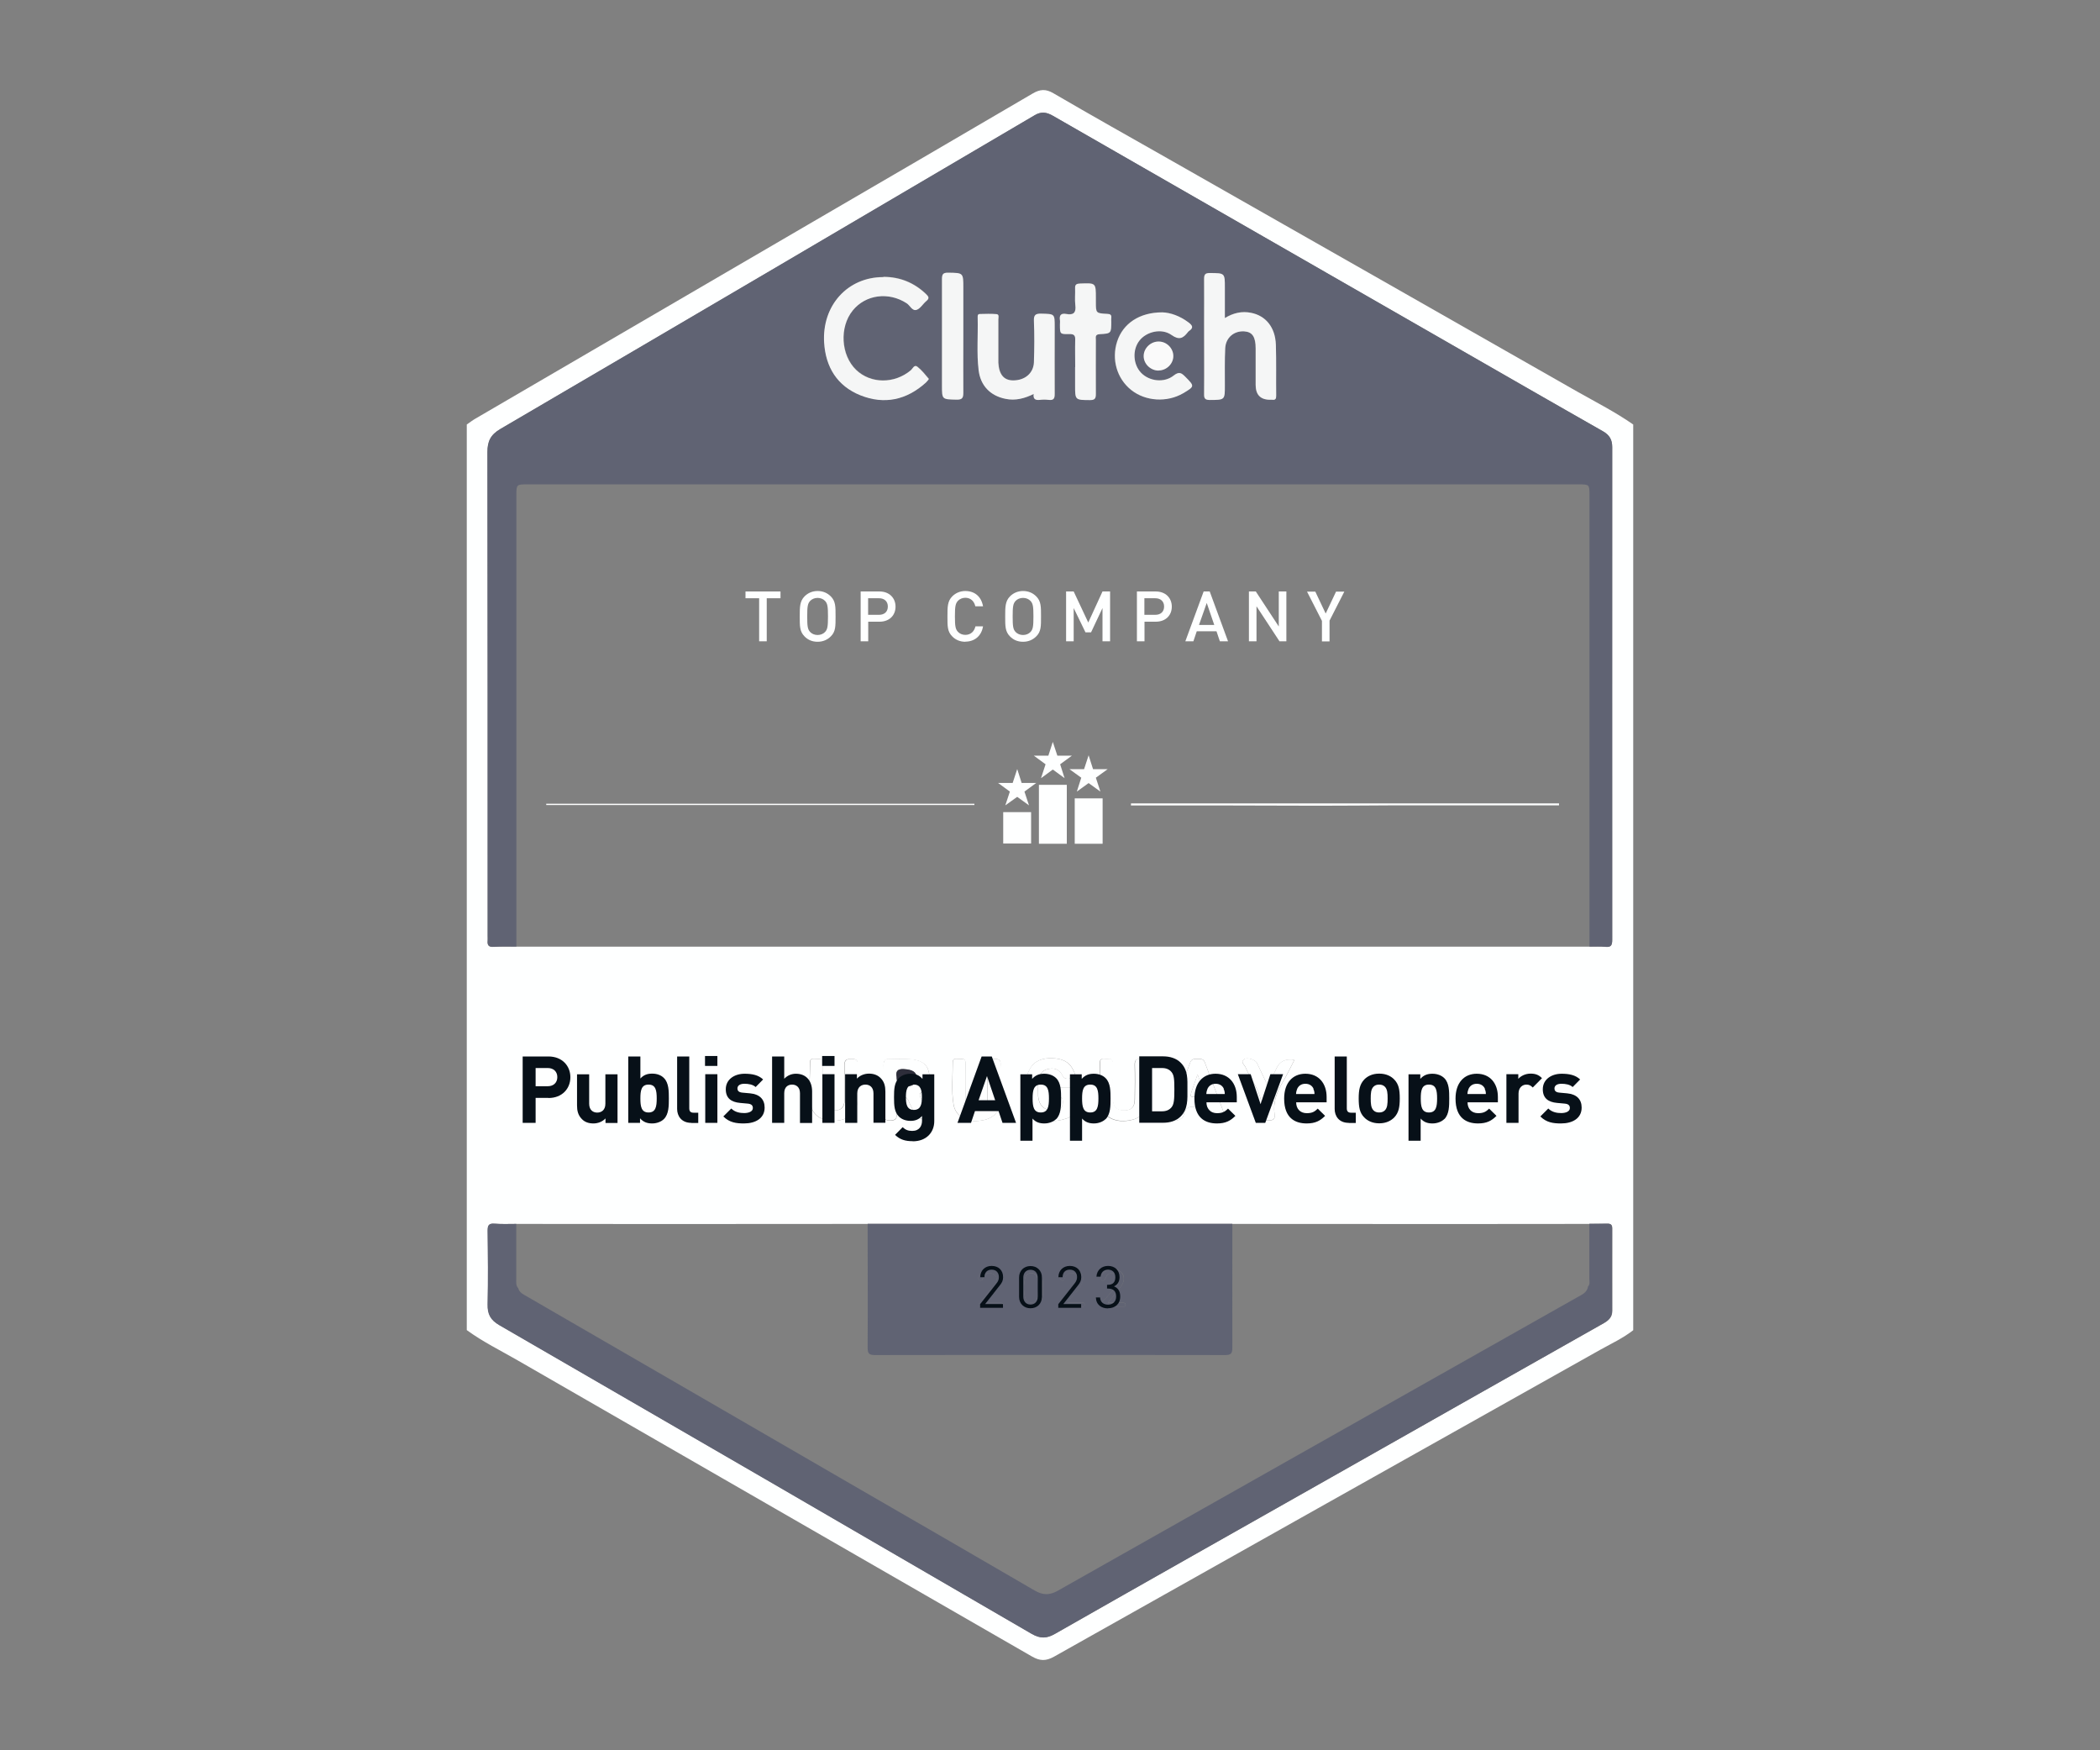<?xml version="1.0" encoding="UTF-8"?>
<svg id="Layer_1" data-name="Layer 1" xmlns="http://www.w3.org/2000/svg" viewBox="0 0 180 150">
  <rect x="0" y="0" width="180" height="150" fill="#808080" stroke="none"/>
  <defs>
    <style>
      .cls-1 {
        fill: #f5f6f6;
      }

      .cls-2 {
        fill: #feffff;
      }

      .cls-3 {
        fill: #fafafa;
      }

      .cls-4 {
        fill: #071018;
      }

      .cls-5 {
        fill: #2d2d3a;
      }

      .cls-6 {
        fill: #606373;
      }
    </style>
  </defs>
  <path class="cls-2" d="m139.99,36.39v77.61c-.86.67-1.84,1.13-2.78,1.65-15.63,8.78-31.26,17.54-46.87,26.33-.7.39-1.21.37-1.89-.02-14.68-8.46-29.37-16.9-44.05-25.36-1.47-.85-3.01-1.6-4.39-2.61,0-25.87,0-51.74,0-77.61.25-.17.5-.37.77-.52,9.47-5.53,18.95-11.05,28.43-16.58,6.44-3.75,12.88-7.5,19.31-11.27.63-.37,1.12-.4,1.77-.02,3.29,1.92,6.61,3.78,9.92,5.66,11.67,6.64,23.34,13.27,35,19.92,1.61.91,3.26,1.75,4.78,2.81Zm-3.75,68.5c-4.04,0-8.07,0-12.11.01-6.17,0-12.34,0-18.5-.01h-31.25c-5.79,0-11.58,0-17.37.01-4.25,0-8.49,0-12.74-.01-.62,0-1.25.03-1.87-.02-.49-.04-.59.16-.59.6.02,2.1.04,4.21,0,6.31-.02.85.25,1.35,1.01,1.79,15.22,8.79,30.43,17.61,45.62,26.45.73.42,1.28.42,2,0,7.86-4.48,15.74-8.93,23.62-13.38,7.8-4.42,15.6-8.84,23.41-13.24.44-.25.73-.53.73-1.06,0-2.35,0-4.71,0-7.06,0-.34-.15-.42-.45-.41-.5.02-1,0-1.5.01Zm-91.98-23.76c.19,0,.37,0,.56,0,30.29,0,60.57,0,90.86,0,.19,0,.37,0,.56,0,.46,0,.92-.03,1.37.02.49.05.58-.16.58-.6-.01-14.08-.01-28.15,0-42.23,0-.63-.23-1.03-.79-1.35-4.3-2.45-8.59-4.92-12.89-7.38-11.42-6.55-22.84-13.1-34.26-19.66-.53-.31-.99-.39-1.56-.05-15.26,8.98-30.52,17.96-45.8,26.89-.85.5-1.11,1.06-1.11,1.99.02,13.83.02,27.65.02,41.48,0,.12.01.25,0,.37-.04.39.08.57.52.54.64-.04,1.29-.01,1.94-.02Zm35.58,14.8c-.3-.6-.6-1.19-.9-1.78-.11-.22-.17-.41.1-.58.7-.45.74-1.13.54-1.82-.2-.69-.84-.9-1.47-.96-.6-.06-1.2,0-1.8-.03-.43-.03-.58.11-.57.55.03,1.35.02,2.7,0,4.05,0,.42.02.69.58.68.53,0,.57-.26.54-.66-.02-.27-.02-.54,0-.81.02-.2-.12-.5.24-.54.3-.03.62-.08.78.32.13.33.31.63.47.95q.42.84,1.5.64Zm12.38-1.6c-.02-1.3.19-1.13-1.17-1.15-.19,0-.37,0-.56,0-.3-.01-.38.14-.39.42,0,.29.09.43.39.4.36-.03.65-.03.62.49-.02.46-.23.62-.65.65-.87.08-1.39-.32-1.47-1.2-.03-.33-.03-.67,0-1,.03-.56.13-1.12.76-1.3.56-.16,1.04-.05,1.35.57.18.36.63.24.9.13.3-.12.08-.43-.01-.64-.35-.77-1.03-.98-1.79-1.01-.79-.03-1.52.19-1.92.92-.62,1.13-.63,2.32-.02,3.46.49.91,1.64,1.21,2.88.87.96-.27,1.09-.46,1.09-1.62Zm6.16-1.53h0c0-.52-.03-1.04,0-1.56.03-.47-.23-.48-.57-.49-.38,0-.57.06-.56.51.03,1,.02,2,0,3-.01.67-.33.94-.99.91-.59-.03-.86-.31-.88-.99-.02-1-.02-2,0-3,0-.33-.12-.47-.44-.42-.25.04-.67-.19-.67.31,0,1.21-.13,2.42.07,3.62.16.94,1.04,1.47,2.14,1.38,1.16-.09,1.82-.69,1.87-1.7.02-.52,0-1.04,0-1.56Zm-12.62.01h0c0-.52-.03-1.04,0-1.56.03-.45-.19-.51-.56-.5-.36,0-.59.03-.58.49.03,1,.02,2,0,3-.01.69-.35.98-1.03.92-.57-.05-.82-.34-.83-1.03-.02-1-.01-2,0-3,0-.32-.15-.42-.42-.37-.25.04-.68-.19-.68.29,0,1.21-.13,2.42.07,3.62.16.95,1.03,1.48,2.13,1.39,1.16-.09,1.84-.69,1.88-1.69.02-.52,0-1.04,0-1.56Zm-12.25-.04h0c0-.5-.02-1,0-1.5.03-.42-.14-.53-.54-.52-.4,0-.61.06-.59.54.03,1,.02,2,0,3-.01.63-.33.9-.95.88-.62-.02-.9-.31-.91-1.02-.02-1-.01-2,0-3,0-.3-.12-.44-.4-.39-.25.04-.69-.19-.69.27,0,1.25-.15,2.5.08,3.74.17.88,1.08,1.38,2.15,1.28,1.13-.1,1.79-.69,1.83-1.67.03-.54,0-1.08,0-1.62Zm31.1,3.21c.07-.11.62.29.41-.3-.57-1.56-1.18-3.11-1.76-4.66-.14-.36-.44-.24-.69-.26-.24-.02-.44,0-.55.28-.56,1.52-1.14,3.03-1.71,4.55-.05.13-.14.27.03.38.3.21,1.04-.02,1.11-.39.11-.58.41-.81.99-.71.16.03.33.02.5,0,.49-.07.8.08.87.6.06.43.31.61.8.5Zm4.08-2.87c-.35-.74-.64-1.37-.95-2-.14-.3-.86-.53-1.12-.32-.31.25.05.47.14.68.18.42.39.83.63,1.22.54.87.88,1.78.73,2.83-.07.44.17.5.55.51.4,0,.65-.06.58-.54-.15-1.02.2-1.91.71-2.77.36-.6.66-1.24.99-1.88q-1.11-.19-1.53.7c-.23.49-.46.97-.74,1.57Z"/>
  <path class="cls-6" d="m136.24,81.12c0-12.89,0-25.78,0-38.67,0-.93,0-.94-.95-.94-30.03,0-60.05,0-90.08,0-.94,0-.95.01-.95.94,0,12.89,0,25.78,0,38.67-.65,0-1.29-.02-1.94.02-.44.03-.56-.15-.52-.54.01-.12,0-.25,0-.37,0-13.83,0-27.65-.02-41.48,0-.93.26-1.49,1.11-1.99,15.28-8.94,30.54-17.91,45.8-26.89.57-.34,1.03-.25,1.56.05,11.42,6.56,22.84,13.11,34.26,19.66,4.29,2.46,8.58,4.94,12.89,7.38.56.32.79.72.79,1.35,0,14.08,0,28.15,0,42.23,0,.45-.09.65-.58.6-.45-.04-.92-.01-1.37-.02Zm-31.27-53.85c0-.93,0-1.77,0-2.62,0-1.27,0-1.25-1.28-1.26-.45,0-.51.17-.5.54.02,1.25,0,2.5,0,3.75,0,2.02,0,4.04,0,6.06,0,.38.06.54.5.53,1.28-.01,1.28,0,1.28-1.25,0-1.06-.02-2.13.03-3.19.04-.91.76-1.49,1.64-1.44.68.04.97.46.97,1.47,0,1.04,0,2.08,0,3.12q0,1.3,1.3,1.27s.08,0,.12,0c.29.04.34-.1.34-.36-.01-1.46.02-2.92-.03-4.37-.05-1.47-.85-2.47-2.12-2.72-.78-.16-1.52,0-2.27.46Zm-29.24-3.54c-3.05,0-5.27,2.42-5.07,5.62.13,2.1,1.12,3.72,3.11,4.51,2.06.82,3.96.41,5.61-1.09.1-.09.27-.3.25-.32-.31-.36-.61-.75-.98-1.04-.28-.22-.41.17-.57.31-1.4,1.17-3.43,1.16-4.68-.04-1.31-1.26-1.45-3.66-.29-5.09,1.11-1.37,3.08-1.61,4.62-.62.3.19.48.71.87.56.32-.12.53-.51.82-.75.28-.23.2-.37-.02-.59-1.03-.98-2.25-1.48-3.66-1.48Zm12.9,10.02c-.07.47.16.55.53.52.25-.03.5-.03.75,0,.41.05.52-.1.52-.51-.02-1.92,0-3.83,0-5.75,0-1.12,0-1.1-1.15-1.13-.47-.01-.65.09-.63.61.04,1.19.03,2.37,0,3.56-.03.94-.77,1.55-1.78,1.55-.8,0-1.22-.51-1.27-1.53,0-.19,0-.37,0-.56,0-1.04,0-2.08,0-3.12,0-.17.1-.44-.16-.47-.47-.04-.96-.03-1.43-.01-.21,0-.18.2-.18.33.03,1.5-.1,3,.08,4.49.16,1.32,1.01,2.18,2.3,2.45.86.17,1.64-.03,2.45-.43Zm11-6.99c-1.98,0-3.39.96-3.89,2.49-.5,1.54-.02,3.18,1.2,4.16,1.22.98,3.07,1.09,4.46.28.99-.58.99-.6.19-1.4-.32-.33-.53-.49-1-.12-.82.66-2.09.49-2.8-.23-.69-.72-.76-1.96-.15-2.75.6-.78,1.9-1.09,2.76-.49.65.46.99.29,1.38-.22.04-.05.08-.1.13-.13.41-.28.28-.48-.06-.73-.74-.56-1.56-.84-2.24-.86Zm-7.47,4.69c0,.52,0,1.04,0,1.56,0,1.27,0,1.25,1.27,1.26.42,0,.52-.13.51-.53-.02-1.54-.01-3.08,0-4.62,0-.23-.09-.48.33-.5.99-.05.99-.08.99-1.07,0-.1-.01-.21,0-.31.03-.27-.09-.34-.35-.36-.97-.05-.97-.06-.97-1.04,0-.1,0-.21,0-.31,0-1.31,0-1.3-1.34-1.25-.31.01-.45.09-.44.42.02.48-.04.96.02,1.43.08.64-.15.87-.77.76-.43-.08-.62.09-.55.53.02.12,0,.25,0,.37,0,.82,0,.85.8.82.42-.01.53.12.51.52-.03.77,0,1.54,0,2.31Zm-9.59-2.66v-4.12c0-1.3,0-1.28-1.29-1.3-.45,0-.54.14-.54.56.02,3.03,0,6.07,0,9.1,0,1.22,0,1.19,1.25,1.22.49.01.58-.16.58-.6-.02-1.62,0-3.24,0-4.86Zm16.74,2.96c.69,0,1.28-.6,1.26-1.27-.02-.66-.58-1.21-1.25-1.21-.69,0-1.29.57-1.29,1.24,0,.67.6,1.25,1.28,1.25Z"/>
  <path class="cls-6" d="m44.41,110.37c.1.42.46.56.78.75,9.64,5.58,19.29,11.16,28.93,16.75,4.86,2.81,9.72,5.61,14.57,8.44.7.41,1.28.41,1.97.02,14.84-8.39,29.69-16.77,44.53-25.15.39-.22.84-.39.93-.93.18-.19.11-.43.11-.65,0-1.57,0-3.15,0-4.72.5,0,1,0,1.5-.01.31-.01.46.07.45.41-.01,2.35,0,4.71,0,7.06,0,.53-.3.81-.73,1.06-7.81,4.41-15.61,8.83-23.41,13.24-7.87,4.46-15.75,8.9-23.62,13.38-.72.41-1.27.42-2,0-15.2-8.84-30.4-17.65-45.62-26.45-.76-.44-1.03-.94-1.01-1.79.05-2.1.03-4.21,0-6.31,0-.45.09-.64.59-.6.62.05,1.25.02,1.87.02,0,1.57,0,3.14,0,4.72,0,.27-.04.54.15.77Z"/>
  <path class="cls-6" d="m105.63,104.88c0,3.54-.01,7.08,0,10.62,0,.47-.1.63-.61.63-10.01-.02-20.03-.02-30.04,0-.51,0-.61-.16-.61-.63.02-3.54,0-7.08,0-10.62,10.42,0,20.83,0,31.25,0Zm-16.23,5.42c-.01-.19,0-.46-.05-.72-.1-.5-.38-.82-.93-.83-.54-.01-.87.26-.97.77-.12.61-.14,1.24.05,1.85.13.43.45.63.9.63.44,0,.74-.2.9-.63.12-.32.09-.65.11-1.07Zm-4.94,1.34c.44-.62.96-1,1.25-1.56.26-.52.13-.99-.33-1.23-.5-.26-1.18-.08-1.42.39-.08.15-.22.36.02.48.22.1.25-.12.32-.27.18-.37.51-.44.84-.27.34.17.33.52.19.82-.09.2-.26.38-.4.55-.3.35-.62.67-.91,1.02-.17.21-.25.43.16.43.52,0,1.04,0,1.56,0,.1,0,.22.01.24-.13.02-.17-.09-.22-.23-.22-.39,0-.78,0-1.28,0Zm6.99,0c.43-.59.92-.96,1.21-1.49.29-.52.2-1-.21-1.26-.43-.27-1.12-.17-1.41.23-.13.17-.33.42-.07.59.23.15.27-.15.35-.3.19-.34.5-.38.81-.25.32.14.34.46.23.75-.08.21-.23.39-.38.56-.31.36-.64.71-.96,1.07-.09.1-.16.2-.12.33.05.16.2.11.32.11.48,0,.95,0,1.43,0,.13,0,.33.06.32-.17,0-.21-.2-.18-.34-.18-.35,0-.7,0-1.19,0Zm3.51,0c.45-.55.85-.99,1.18-1.48.33-.5.23-.99-.18-1.26-.45-.3-1.16-.18-1.45.26-.11.17-.28.4-.06.55.23.15.28-.12.36-.28.17-.34.49-.4.8-.27.36.15.35.49.24.8-.05.15-.17.29-.27.41-.23.27-.48.52-.7.79-.17.22-.57.4-.45.69.14.32.55.11.84.14.31.03.62.01.93,0,.12,0,.27.02.28-.16,0-.17-.13-.19-.26-.19-.38,0-.77,0-1.25,0Z"/>
  <path class="cls-2" d="m79.84,95.92q-1.08.2-1.5-.64c-.16-.32-.34-.62-.47-.95-.16-.4-.47-.35-.78-.32-.36.04-.22.34-.24.54-.02.27-.02.54,0,.81.03.4,0,.65-.54.66-.56,0-.58-.26-.58-.68.02-1.35.02-2.7,0-4.05,0-.44.14-.58.57-.55.6.04,1.21-.02,1.8.03.64.06,1.27.27,1.47.96.2.69.16,1.38-.54,1.82-.27.17-.21.36-.1.58.3.59.59,1.18.9,1.78Zm-2.99-3.64q0,.85.65.85c.73,0,1.08-.24,1.07-.75,0-.51-.34-.7-1.08-.75-.61-.05-.72.23-.64.66Z"/>
  <path class="cls-2" d="m92.22,94.32c0,1.16-.13,1.35-1.09,1.62-1.24.35-2.39.04-2.88-.87-.61-1.14-.59-2.33.02-3.46.4-.73,1.13-.95,1.92-.92.76.03,1.44.24,1.79,1.01.1.21.31.52.01.64-.27.11-.72.23-.9-.13-.31-.62-.79-.73-1.35-.57-.63.18-.73.74-.76,1.3-.02.33-.02.67,0,1,.08.88.6,1.29,1.47,1.2.41-.04.63-.19.65-.65.02-.52-.27-.52-.62-.49-.3.03-.39-.12-.39-.4,0-.28.08-.44.39-.42.19,0,.37,0,.56,0,1.36.02,1.15-.16,1.17,1.15Z"/>
  <path class="cls-2" d="m98.38,92.79c0,.52.02,1.04,0,1.56-.04,1.01-.71,1.61-1.87,1.7-1.11.09-1.98-.44-2.14-1.38-.2-1.2-.07-2.41-.07-3.62,0-.49.42-.26.67-.31.32-.05.44.09.44.42-.01,1-.02,2,0,3,.01.67.29.96.88.99.65.03.97-.24.99-.91.02-1,.03-2,0-3-.01-.45.19-.52.56-.51.35,0,.61.01.57.49-.04.52,0,1.04,0,1.56h0Z"/>
  <path class="cls-2" d="m85.75,92.81c0,.52.02,1.04,0,1.56-.04,1-.72,1.6-1.88,1.69-1.1.08-1.97-.45-2.13-1.39-.2-1.2-.07-2.41-.07-3.62,0-.48.43-.25.68-.29.27-.05.43.05.42.37-.01,1-.01,2,0,3,.01.69.26.98.83,1.03.68.06,1.02-.23,1.03-.92.02-1,.03-2,0-3-.01-.46.22-.49.58-.49.37,0,.59.05.56.5-.04.52,0,1.04,0,1.56h0Z"/>
  <path class="cls-2" d="m73.51,92.76c0,.54.02,1.08,0,1.62-.05.98-.71,1.56-1.83,1.67-1.08.1-1.98-.4-2.15-1.28-.24-1.23-.09-2.49-.08-3.74,0-.46.44-.23.69-.27.29-.05.41.09.4.39,0,1-.02,2,0,3,.01.71.29,1,.91,1.02.63.02.94-.25.95-.88.02-1,.03-2,0-3-.01-.47.2-.54.59-.54.4,0,.57.1.54.52-.03.5,0,1,0,1.5h0Z"/>
  <path class="cls-2" d="m104.61,95.98c-.5.12-.74-.07-.8-.5-.07-.53-.39-.68-.87-.6-.16.02-.34.03-.5,0-.58-.1-.88.13-.99.71-.07.37-.81.6-1.11.39-.16-.11-.08-.26-.03-.38.57-1.52,1.15-3.03,1.71-4.55.11-.28.31-.3.55-.28.25.02.55-.1.69.26.58,1.56,1.19,3.1,1.76,4.66.22.58-.33.19-.41.3Zm-1.96-3.9c-.21.58-.36,1.01-.5,1.43-.03.08-.05.16-.07.24-.04.14-.05.25.14.25.33,0,.72.14.96-.07.2-.17-.08-.49-.15-.73-.09-.32-.21-.62-.38-1.11Z"/>
  <path class="cls-2" d="m108.68,93.1c.28-.6.51-1.08.74-1.57q.42-.89,1.53-.7c-.34.64-.63,1.28-.99,1.88-.52.86-.87,1.74-.71,2.77.07.47-.18.54-.58.54-.37,0-.61-.06-.55-.51.15-1.04-.19-1.96-.73-2.83-.24-.39-.45-.8-.63-1.22-.09-.21-.45-.43-.14-.68.26-.21.98.02,1.12.32.3.63.6,1.26.95,2Z"/>
  <path class="cls-1" d="m104.97,27.27c.75-.46,1.49-.62,2.27-.46,1.26.25,2.07,1.25,2.12,2.72.05,1.46.01,2.92.03,4.37,0,.26-.05.4-.34.36-.04,0-.08,0-.12,0q-1.3.03-1.3-1.27c0-1.04,0-2.08,0-3.12,0-1.01-.29-1.42-.97-1.47-.88-.06-1.59.53-1.64,1.44-.05,1.06-.03,2.12-.03,3.19,0,1.26,0,1.24-1.28,1.25-.44,0-.51-.15-.5-.53.02-2.02,0-4.04,0-6.06,0-1.25.01-2.5,0-3.75,0-.38.06-.55.5-.54,1.28.01,1.28-.01,1.28,1.26,0,.85,0,1.7,0,2.62Z"/>
  <path class="cls-1" d="m75.72,23.73c1.42,0,2.64.5,3.66,1.48.22.21.3.36.02.59-.29.24-.5.63-.82.75-.39.14-.57-.37-.87-.56-1.54-1-3.51-.75-4.62.62-1.16,1.43-1.02,3.83.29,5.09,1.25,1.2,3.28,1.21,4.68.04.17-.14.3-.52.57-.31.37.29.67.67.98,1.04.02.02-.15.23-.25.32-1.65,1.49-3.55,1.91-5.61,1.09-1.99-.8-2.98-2.41-3.11-4.51-.2-3.2,2.03-5.63,5.07-5.62Z"/>
  <path class="cls-1" d="m88.63,33.75c-.81.4-1.6.61-2.45.43-1.3-.26-2.14-1.13-2.3-2.45-.18-1.49-.04-3-.08-4.49,0-.14-.03-.33.18-.33.48-.01.96-.03,1.43.01.26.02.16.3.16.47,0,1.04,0,2.08,0,3.12,0,.19,0,.38,0,.56.05,1.02.47,1.53,1.27,1.53,1,0,1.74-.61,1.78-1.55.04-1.19.05-2.37,0-3.56-.02-.52.16-.62.63-.61,1.15.03,1.15,0,1.15,1.13,0,1.92-.01,3.83,0,5.75,0,.41-.1.56-.52.51-.25-.03-.5-.03-.75,0-.37.04-.6-.05-.53-.52Z"/>
  <path class="cls-1" d="m99.63,26.77c.68.02,1.5.3,2.24.86.33.25.47.45.06.73-.05.03-.1.08-.13.13-.39.5-.73.68-1.38.22-.86-.61-2.16-.29-2.76.49-.61.79-.54,2.03.15,2.75.7.73,1.98.89,2.8.23.47-.37.67-.21,1,.12.79.8.8.81-.19,1.4-1.39.81-3.23.7-4.46-.28-1.23-.98-1.7-2.63-1.2-4.16.5-1.53,1.91-2.5,3.89-2.49Z"/>
  <path class="cls-1" d="m92.16,31.46c0-.77-.02-1.54,0-2.31.02-.4-.1-.53-.51-.52-.8.02-.8,0-.8-.82,0-.12.02-.25,0-.37-.07-.45.12-.61.55-.53.62.12.85-.12.77-.76-.06-.47,0-.96-.02-1.43-.02-.34.12-.41.44-.42,1.34-.05,1.34-.06,1.34,1.25,0,.1,0,.21,0,.31,0,.98,0,.99.97,1.04.27.01.39.08.35.36-.01.1,0,.21,0,.31,0,.99,0,1.02-.99,1.07-.42.02-.33.28-.33.5,0,1.54-.01,3.08,0,4.62,0,.4-.09.53-.51.53-1.27-.01-1.27,0-1.27-1.26,0-.52,0-1.04,0-1.56Z"/>
  <path class="cls-1" d="m82.57,28.79c0,1.62-.01,3.24,0,4.86,0,.44-.08.61-.58.6-1.25-.03-1.25,0-1.25-1.22,0-3.03,0-6.07,0-9.1,0-.42.08-.57.54-.56,1.29.02,1.29,0,1.29,1.3,0,1.37,0,2.74,0,4.12Z"/>
  <path class="cls-3" d="m99.31,31.76c-.69,0-1.29-.58-1.28-1.25,0-.67.6-1.25,1.29-1.24.67,0,1.23.56,1.25,1.21.02.68-.57,1.27-1.26,1.27Z"/>
  <path class="cls-6" d="m89.4,110.3c-.02.41.01.74-.11,1.07-.16.42-.45.63-.9.63-.44,0-.76-.2-.9-.63-.19-.61-.17-1.23-.05-1.85.1-.51.43-.78.97-.77.55.01.84.33.93.83.05.26.04.54.05.72Zm-.38.12c-.03-.29-.03-.57-.08-.83-.05-.29-.21-.49-.55-.48-.33,0-.48.2-.54.49-.11.53-.11,1.07.02,1.6.07.27.24.43.53.43.3,0,.46-.17.52-.44.06-.26.07-.53.1-.77Z"/>
  <path class="cls-6" d="m84.46,111.65c.5,0,.89,0,1.28,0,.14,0,.25.05.23.22-.02.14-.14.13-.24.13-.52,0-1.04,0-1.56,0-.42,0-.34-.22-.16-.43.29-.35.61-.68.91-1.02.15-.17.31-.35.4-.55.14-.3.16-.64-.19-.82-.33-.16-.66-.1-.84.27-.07.15-.1.37-.32.27-.25-.11-.1-.32-.02-.48.24-.46.92-.64,1.42-.39.45.23.59.71.33,1.23-.28.56-.81.94-1.25,1.56Z"/>
  <path class="cls-6" d="m91.45,111.64c.48,0,.84,0,1.19,0,.14,0,.33-.03.34.18.01.23-.19.17-.32.17-.48,0-.95,0-1.43,0-.11,0-.26.05-.32-.11-.04-.13.03-.24.12-.33.32-.35.65-.7.96-1.07.15-.17.3-.36.38-.56.11-.29.09-.61-.23-.75-.31-.14-.62-.09-.81.25-.08.15-.12.45-.35.3-.26-.17-.06-.41.07-.59.29-.4.98-.5,1.41-.23.42.26.5.74.21,1.26-.29.53-.78.9-1.21,1.49Z"/>
  <path class="cls-6" d="m94.96,111.65c.48,0,.87,0,1.25,0,.13,0,.26.02.26.19,0,.18-.16.16-.28.16-.31,0-.63.03-.93,0-.29-.03-.7.19-.84-.14-.12-.28.27-.47.45-.69.22-.28.47-.52.7-.79.11-.13.22-.26.27-.41.11-.31.12-.65-.24-.8-.31-.13-.62-.08-.8.27-.08.16-.13.43-.36.28-.22-.14-.06-.38.06-.55.29-.43,1-.55,1.45-.26.41.27.51.76.18,1.26-.33.49-.73.93-1.18,1.48Z"/>
  <path class="cls-5" d="m76.85,92.28c-.08-.43.04-.7.64-.66.74.05,1.08.25,1.08.75,0,.51-.34.75-1.07.75q-.65,0-.65-.85Z"/>
  <path class="cls-2" d="m102.65,92.08c.17.49.29.8.38,1.11.07.25.34.57.15.73-.24.2-.63.06-.96.07-.18,0-.18-.11-.14-.25.03-.08.04-.16.07-.24.15-.42.3-.84.5-1.43Z"/>
  <path class="cls-6" d="m89.02,110.43c-.03.24-.05.51-.1.77-.06.27-.22.44-.52.44-.29,0-.46-.16-.53-.43-.13-.53-.13-1.07-.02-1.6.06-.29.21-.49.54-.49.34,0,.49.2.55.48.05.26.06.53.08.83Z"/>
  <g>
    <path class="cls-4" d="m47.01,94.09h-1.1v2.14h-1.11v-5.69h2.21c1.18,0,1.88.81,1.88,1.78s-.7,1.78-1.88,1.78Zm-.06-2.56h-1.04v1.56h1.04c.5,0,.82-.31.82-.78s-.32-.78-.82-.78Z"/>
    <path class="cls-4" d="m51.9,96.23v-.38c-.27.29-.66.43-1.04.43-.42,0-.75-.13-.98-.37-.34-.34-.42-.73-.42-1.18v-2.66h1.04v2.52c0,.57.36.76.69.76s.7-.19.7-.76v-2.52h1.04v4.17h-1.01Z"/>
    <path class="cls-4" d="m56.91,95.9c-.23.23-.61.38-1.01.38-.44,0-.75-.12-1.04-.44v.39h-1.01v-5.69h1.04v1.89c.27-.3.58-.42,1.01-.42s.78.14,1.01.38c.42.42.42,1.13.42,1.75s0,1.34-.42,1.76Zm-1.32-2.95c-.62,0-.7.51-.7,1.19s.08,1.2.7,1.2.7-.52.7-1.2-.08-1.19-.7-1.19Z"/>
    <path class="cls-4" d="m59.26,96.23c-.86,0-1.22-.6-1.22-1.19v-4.5h1.04v4.44c0,.25.1.38.37.38h.4v.88h-.59Z"/>
    <path class="cls-4" d="m60.43,91.35v-.85h1.06v.85h-1.06Zm.02,4.88v-4.17h1.04v4.17h-1.04Z"/>
    <path class="cls-4" d="m63.78,96.28c-.66,0-1.25-.07-1.78-.6l.68-.68c.34.34.79.39,1.11.39.36,0,.74-.12.74-.43,0-.21-.11-.35-.44-.38l-.66-.06c-.75-.07-1.22-.4-1.22-1.17,0-.86.76-1.33,1.61-1.33.65,0,1.19.11,1.59.49l-.64.65c-.24-.22-.61-.28-.97-.28-.42,0-.59.19-.59.4,0,.15.06.33.43.36l.66.06c.82.08,1.24.52,1.24,1.22,0,.92-.78,1.36-1.77,1.36Z"/>
    <path class="cls-4" d="m68.57,96.23v-2.54c0-.55-.35-.74-.68-.74s-.67.19-.67.74v2.54h-1.04v-5.69h1.04v1.91c.28-.29.63-.43,1-.43.91,0,1.39.64,1.39,1.52v2.7h-1.04Z"/>
    <path class="cls-4" d="m70.47,91.35v-.85h1.06v.85h-1.06Zm.02,4.88v-4.17h1.04v4.17h-1.04Z"/>
    <path class="cls-4" d="m74.87,96.23v-2.52c0-.57-.36-.76-.69-.76s-.7.19-.7.76v2.52h-1.04v-4.17h1.01v.38c.27-.29.66-.43,1.04-.43.42,0,.75.14.98.37.34.33.42.73.42,1.18v2.66h-1.04Z"/>
    <path class="cls-4" d="m78.23,97.8c-.64,0-1.08-.13-1.51-.54l.65-.66c.23.22.46.32.82.32.62,0,.84-.44.84-.86v-.42c-.27.3-.58.42-.99.42s-.76-.14-.99-.37c-.39-.39-.42-.93-.42-1.65s.03-1.26.42-1.65c.23-.23.59-.37,1-.37.44,0,.73.12,1.02.44v-.39h1.01v4.01c0,1-.71,1.73-1.83,1.73Zm.1-4.85c-.62,0-.68.53-.68,1.08s.06,1.09.68,1.09.69-.54.69-1.09-.07-1.08-.69-1.08Z"/>
    <path class="cls-4" d="m85.93,96.23l-.34-1.01h-2.02l-.34,1.01h-1.16l2.07-5.69h.87l2.08,5.69h-1.16Zm-1.33-4.01l-.72,2.07h1.42l-.7-2.07Z"/>
    <path class="cls-4" d="m90.53,95.9c-.23.23-.61.38-1.02.38s-.74-.11-1.01-.42v1.9h-1.04v-5.69h1.01v.39c.29-.32.6-.44,1.04-.44.41,0,.78.14,1.02.38.42.42.42,1.13.42,1.75s0,1.34-.42,1.76Zm-1.32-2.95c-.62,0-.7.51-.7,1.19s.08,1.2.7,1.2.7-.52.7-1.2-.08-1.19-.7-1.19Z"/>
    <path class="cls-4" d="m94.77,95.9c-.23.23-.61.38-1.01.38s-.74-.11-1.01-.42v1.9h-1.04v-5.69h1.01v.39c.29-.32.6-.44,1.04-.44.41,0,.78.14,1.01.38.42.42.42,1.13.42,1.75s0,1.34-.42,1.76Zm-1.32-2.95c-.62,0-.7.51-.7,1.19s.08,1.2.7,1.2.7-.52.7-1.2-.08-1.19-.7-1.19Z"/>
    <path class="cls-4" d="m101.2,95.68c-.38.38-.91.54-1.5.54h-2.05v-5.69h2.05c.59,0,1.13.17,1.5.54.64.64.58,1.42.58,2.28s.06,1.69-.58,2.33Zm-.78-3.8c-.19-.23-.45-.35-.83-.35h-.84v3.71h.84c.38,0,.64-.12.83-.35.21-.26.24-.66.24-1.53s-.03-1.22-.24-1.48Z"/>
    <path class="cls-4" d="m103.41,94.47c0,.54.33.93.91.93.46,0,.68-.13.94-.39l.63.62c-.42.42-.83.65-1.58.65-.98,0-1.93-.45-1.93-2.13,0-1.36.74-2.13,1.81-2.13,1.16,0,1.82.85,1.82,1.99v.46h-2.61Zm1.49-1.16c-.11-.25-.34-.43-.7-.43s-.58.18-.7.43c-.06.15-.09.26-.1.45h1.58c0-.18-.03-.3-.1-.45Z"/>
    <path class="cls-4" d="m108.46,96.23h-.82l-1.54-4.17h1.1l.85,2.57.84-2.57h1.09l-1.53,4.17Z"/>
    <path class="cls-4" d="m111.1,94.47c0,.54.33.93.91.93.46,0,.68-.13.94-.39l.63.62c-.42.42-.83.65-1.58.65-.98,0-1.93-.45-1.93-2.13,0-1.36.74-2.13,1.82-2.13,1.16,0,1.82.85,1.82,1.99v.46h-2.61Zm1.49-1.16c-.11-.25-.34-.43-.7-.43s-.58.18-.7.43c-.06.15-.09.26-.1.45h1.58c0-.18-.03-.3-.1-.45Z"/>
    <path class="cls-4" d="m115.61,96.23c-.86,0-1.21-.6-1.21-1.19v-4.5h1.04v4.44c0,.25.1.38.37.38h.4v.88h-.59Z"/>
    <path class="cls-4" d="m119.51,95.76c-.26.27-.68.51-1.29.51s-1.03-.24-1.29-.51c-.38-.39-.47-.86-.47-1.62s.1-1.22.47-1.62c.26-.27.67-.51,1.29-.51s1.04.24,1.29.51c.38.39.47.86.47,1.62s-.1,1.23-.47,1.62Zm-.81-2.63c-.12-.12-.28-.18-.49-.18s-.36.06-.48.18c-.22.22-.24.58-.24,1.01s.02.8.24,1.02c.12.12.27.18.48.18s.37-.06.49-.18c.22-.21.24-.58.24-1.02s-.02-.79-.24-1.01Z"/>
    <path class="cls-4" d="m123.8,95.9c-.23.23-.61.38-1.02.38s-.74-.11-1.01-.42v1.9h-1.04v-5.69h1.01v.39c.29-.32.6-.44,1.04-.44.41,0,.78.14,1.02.38.42.42.42,1.13.42,1.75s0,1.34-.42,1.76Zm-1.32-2.95c-.62,0-.7.51-.7,1.19s.08,1.2.7,1.2.7-.52.7-1.2-.08-1.19-.7-1.19Z"/>
    <path class="cls-4" d="m125.79,94.47c0,.54.33.93.91.93.46,0,.68-.13.94-.39l.63.62c-.42.42-.83.65-1.58.65-.98,0-1.93-.45-1.93-2.13,0-1.36.74-2.13,1.82-2.13,1.16,0,1.81.85,1.81,1.99v.46h-2.61Zm1.49-1.16c-.11-.25-.34-.43-.7-.43s-.58.18-.7.43c-.06.15-.09.26-.1.45h1.58c0-.18-.03-.3-.1-.45Z"/>
    <path class="cls-4" d="m131.38,93.2c-.16-.16-.3-.25-.55-.25-.32,0-.67.24-.67.77v2.51h-1.04v-4.17h1.02v.4c.2-.24.6-.45,1.05-.45.41,0,.7.1.98.39l-.78.79Z"/>
    <path class="cls-4" d="m133.81,96.28c-.66,0-1.25-.07-1.78-.6l.68-.68c.34.34.79.39,1.11.39.36,0,.74-.12.74-.43,0-.21-.11-.35-.44-.38l-.66-.06c-.75-.07-1.22-.4-1.22-1.17,0-.86.76-1.33,1.61-1.33.65,0,1.19.11,1.59.49l-.64.65c-.24-.22-.61-.28-.97-.28-.42,0-.59.19-.59.4,0,.15.06.33.43.36l.66.06c.82.08,1.24.52,1.24,1.22,0,.92-.78,1.36-1.77,1.36Z"/>
  </g>
  <g>
    <path class="cls-4" d="m84.01,112.09v-.32l1.41-1.79c.14-.17.2-.33.2-.53,0-.38-.23-.64-.62-.64-.33,0-.62.19-.62.65h-.36c0-.56.39-.97.98-.97s.98.38.98.96c0,.29-.09.47-.29.72l-1.25,1.59h1.53v.32h-1.97Z"/>
    <path class="cls-4" d="m88.33,112.12c-.56,0-.98-.39-.98-.98v-1.66c0-.59.42-.98.98-.98s.98.39.98.98v1.66c0,.59-.42.98-.98.98Zm.62-2.62c0-.39-.22-.68-.62-.68s-.62.29-.62.68v1.62c0,.39.22.68.62.68s.62-.29.62-.68v-1.62Z"/>
    <path class="cls-4" d="m90.71,112.09v-.32l1.41-1.79c.13-.17.2-.33.2-.53,0-.38-.23-.64-.62-.64-.33,0-.62.19-.62.65h-.36c0-.56.39-.97.98-.97s.98.38.98.96c0,.29-.09.47-.29.72l-1.25,1.59h1.53v.32h-1.97Z"/>
    <path class="cls-4" d="m94.98,112.13c-.56,0-1.02-.29-1.05-.94h.36c.03.45.34.62.69.62.39,0,.69-.25.69-.69s-.21-.69-.7-.69h-.08v-.32h.08c.44,0,.63-.25.63-.65,0-.43-.27-.65-.62-.65-.38,0-.61.23-.64.6h-.36c.04-.58.46-.92,1-.92.58,0,.98.38.98.96,0,.38-.16.65-.48.79.36.14.54.43.54.87,0,.66-.46,1.01-1.05,1.01Z"/>
  </g>
  <g>
    <path class="cls-2" d="m65.72,51.27v3.69h-.65v-3.69h-1.17v-.58h3v.58h-1.18Z"/>
    <path class="cls-2" d="m71.21,54.54c-.29.29-.67.46-1.13.46s-.83-.16-1.12-.46c-.42-.42-.41-.89-.41-1.71s0-1.3.41-1.72c.29-.29.67-.46,1.12-.46s.83.16,1.13.46c.42.42.41.89.41,1.72s.01,1.3-.41,1.71Zm-.49-3.04c-.15-.16-.38-.26-.64-.26s-.49.1-.64.26c-.21.23-.25.47-.25,1.33s.04,1.1.25,1.33c.15.16.38.26.64.26s.49-.1.64-.26c.21-.23.25-.47.25-1.33s-.04-1.1-.25-1.33Z"/>
    <path class="cls-2" d="m75.39,53.28h-.97v1.68h-.65v-4.27h1.62c.83,0,1.37.55,1.37,1.3s-.53,1.29-1.37,1.29Zm-.04-2.01h-.94v1.42h.94c.45,0,.75-.26.75-.71s-.31-.71-.75-.71Z"/>
    <path class="cls-2" d="m82.74,55c-.44,0-.83-.16-1.12-.46-.42-.42-.41-.89-.41-1.71s0-1.3.41-1.72c.29-.29.68-.46,1.12-.46.79,0,1.37.46,1.52,1.31h-.66c-.1-.43-.39-.73-.86-.73-.25,0-.48.1-.63.26-.21.23-.26.47-.26,1.33s.05,1.1.26,1.33c.15.16.38.26.63.26.47,0,.77-.3.87-.73h.65c-.14.85-.75,1.31-1.52,1.31Z"/>
    <path class="cls-2" d="m88.82,54.54c-.29.29-.67.46-1.13.46s-.83-.16-1.12-.46c-.42-.42-.41-.89-.41-1.71s0-1.3.41-1.72c.29-.29.67-.46,1.12-.46s.83.16,1.13.46c.42.42.41.89.41,1.72s.01,1.3-.41,1.71Zm-.49-3.04c-.15-.16-.38-.26-.64-.26s-.49.1-.64.26c-.21.23-.25.47-.25,1.33s.04,1.1.25,1.33c.15.16.38.26.64.26s.49-.1.64-.26c.21-.23.25-.47.25-1.33s-.04-1.1-.25-1.33Z"/>
    <path class="cls-2" d="m94.5,54.96v-2.85l-.98,2.08h-.48l-1.01-2.08v2.85h-.65v-4.27h.65l1.25,2.66,1.22-2.66h.65v4.27h-.65Z"/>
    <path class="cls-2" d="m99.07,53.28h-.97v1.68h-.65v-4.27h1.62c.83,0,1.37.55,1.37,1.3s-.53,1.29-1.37,1.29Zm-.04-2.01h-.94v1.42h.94c.45,0,.75-.26.75-.71s-.31-.71-.75-.71Z"/>
    <path class="cls-2" d="m104.56,54.96l-.29-.86h-1.69l-.29.86h-.69l1.57-4.27h.52l1.57,4.27h-.69Zm-1.12-3.3l-.67,1.9h1.31l-.65-1.9Z"/>
    <path class="cls-2" d="m109.67,54.96l-1.97-3v3h-.65v-4.27h.59l1.97,3v-3h.65v4.27h-.59Z"/>
    <path class="cls-2" d="m113.96,53.21v1.76h-.65v-1.76l-1.28-2.51h.71l.89,1.88.89-1.88h.71l-1.28,2.51Z"/>
  </g>
  <g>
    <path class="cls-2" d="m46.83,68.99h36.69s0-.08,0-.11h-36.7s0,.08,0,.11Z"/>
    <path class="cls-2" d="m133.64,68.85h-36.7c0,.06,0,.12,0,.18h8.29c2.6,0,5.19.02,7.79.02,2.08,0,4.16-.02,6.23-.03h14.38c0-.06,0-.12,0-.18Z"/>
    <rect class="cls-2" x="92.12" y="68.42" width="2.39" height="3.89"/>
    <polygon class="cls-2" points="93.31 64.73 93.69 65.92 94.94 65.92 93.93 66.65 94.32 67.84 93.31 67.11 92.3 67.84 92.68 66.65 91.67 65.92 92.92 65.92 93.31 64.73"/>
    <rect class="cls-2" x="89.05" y="67.26" width="2.39" height="5.05"/>
    <polygon class="cls-2" points="90.24 63.58 90.63 64.76 91.88 64.76 90.87 65.5 91.25 66.69 90.24 65.95 89.23 66.69 89.62 65.5 88.61 64.76 89.86 64.76 90.24 63.58"/>
    <rect class="cls-2" x="85.99" y="69.6" width="2.39" height="2.69"/>
    <polygon class="cls-2" points="87.19 65.91 87.57 67.1 88.82 67.1 87.81 67.84 88.2 69.02 87.19 68.29 86.17 69.02 86.56 67.84 85.55 67.1 86.8 67.1 87.19 65.91"/>
  </g>
</svg>